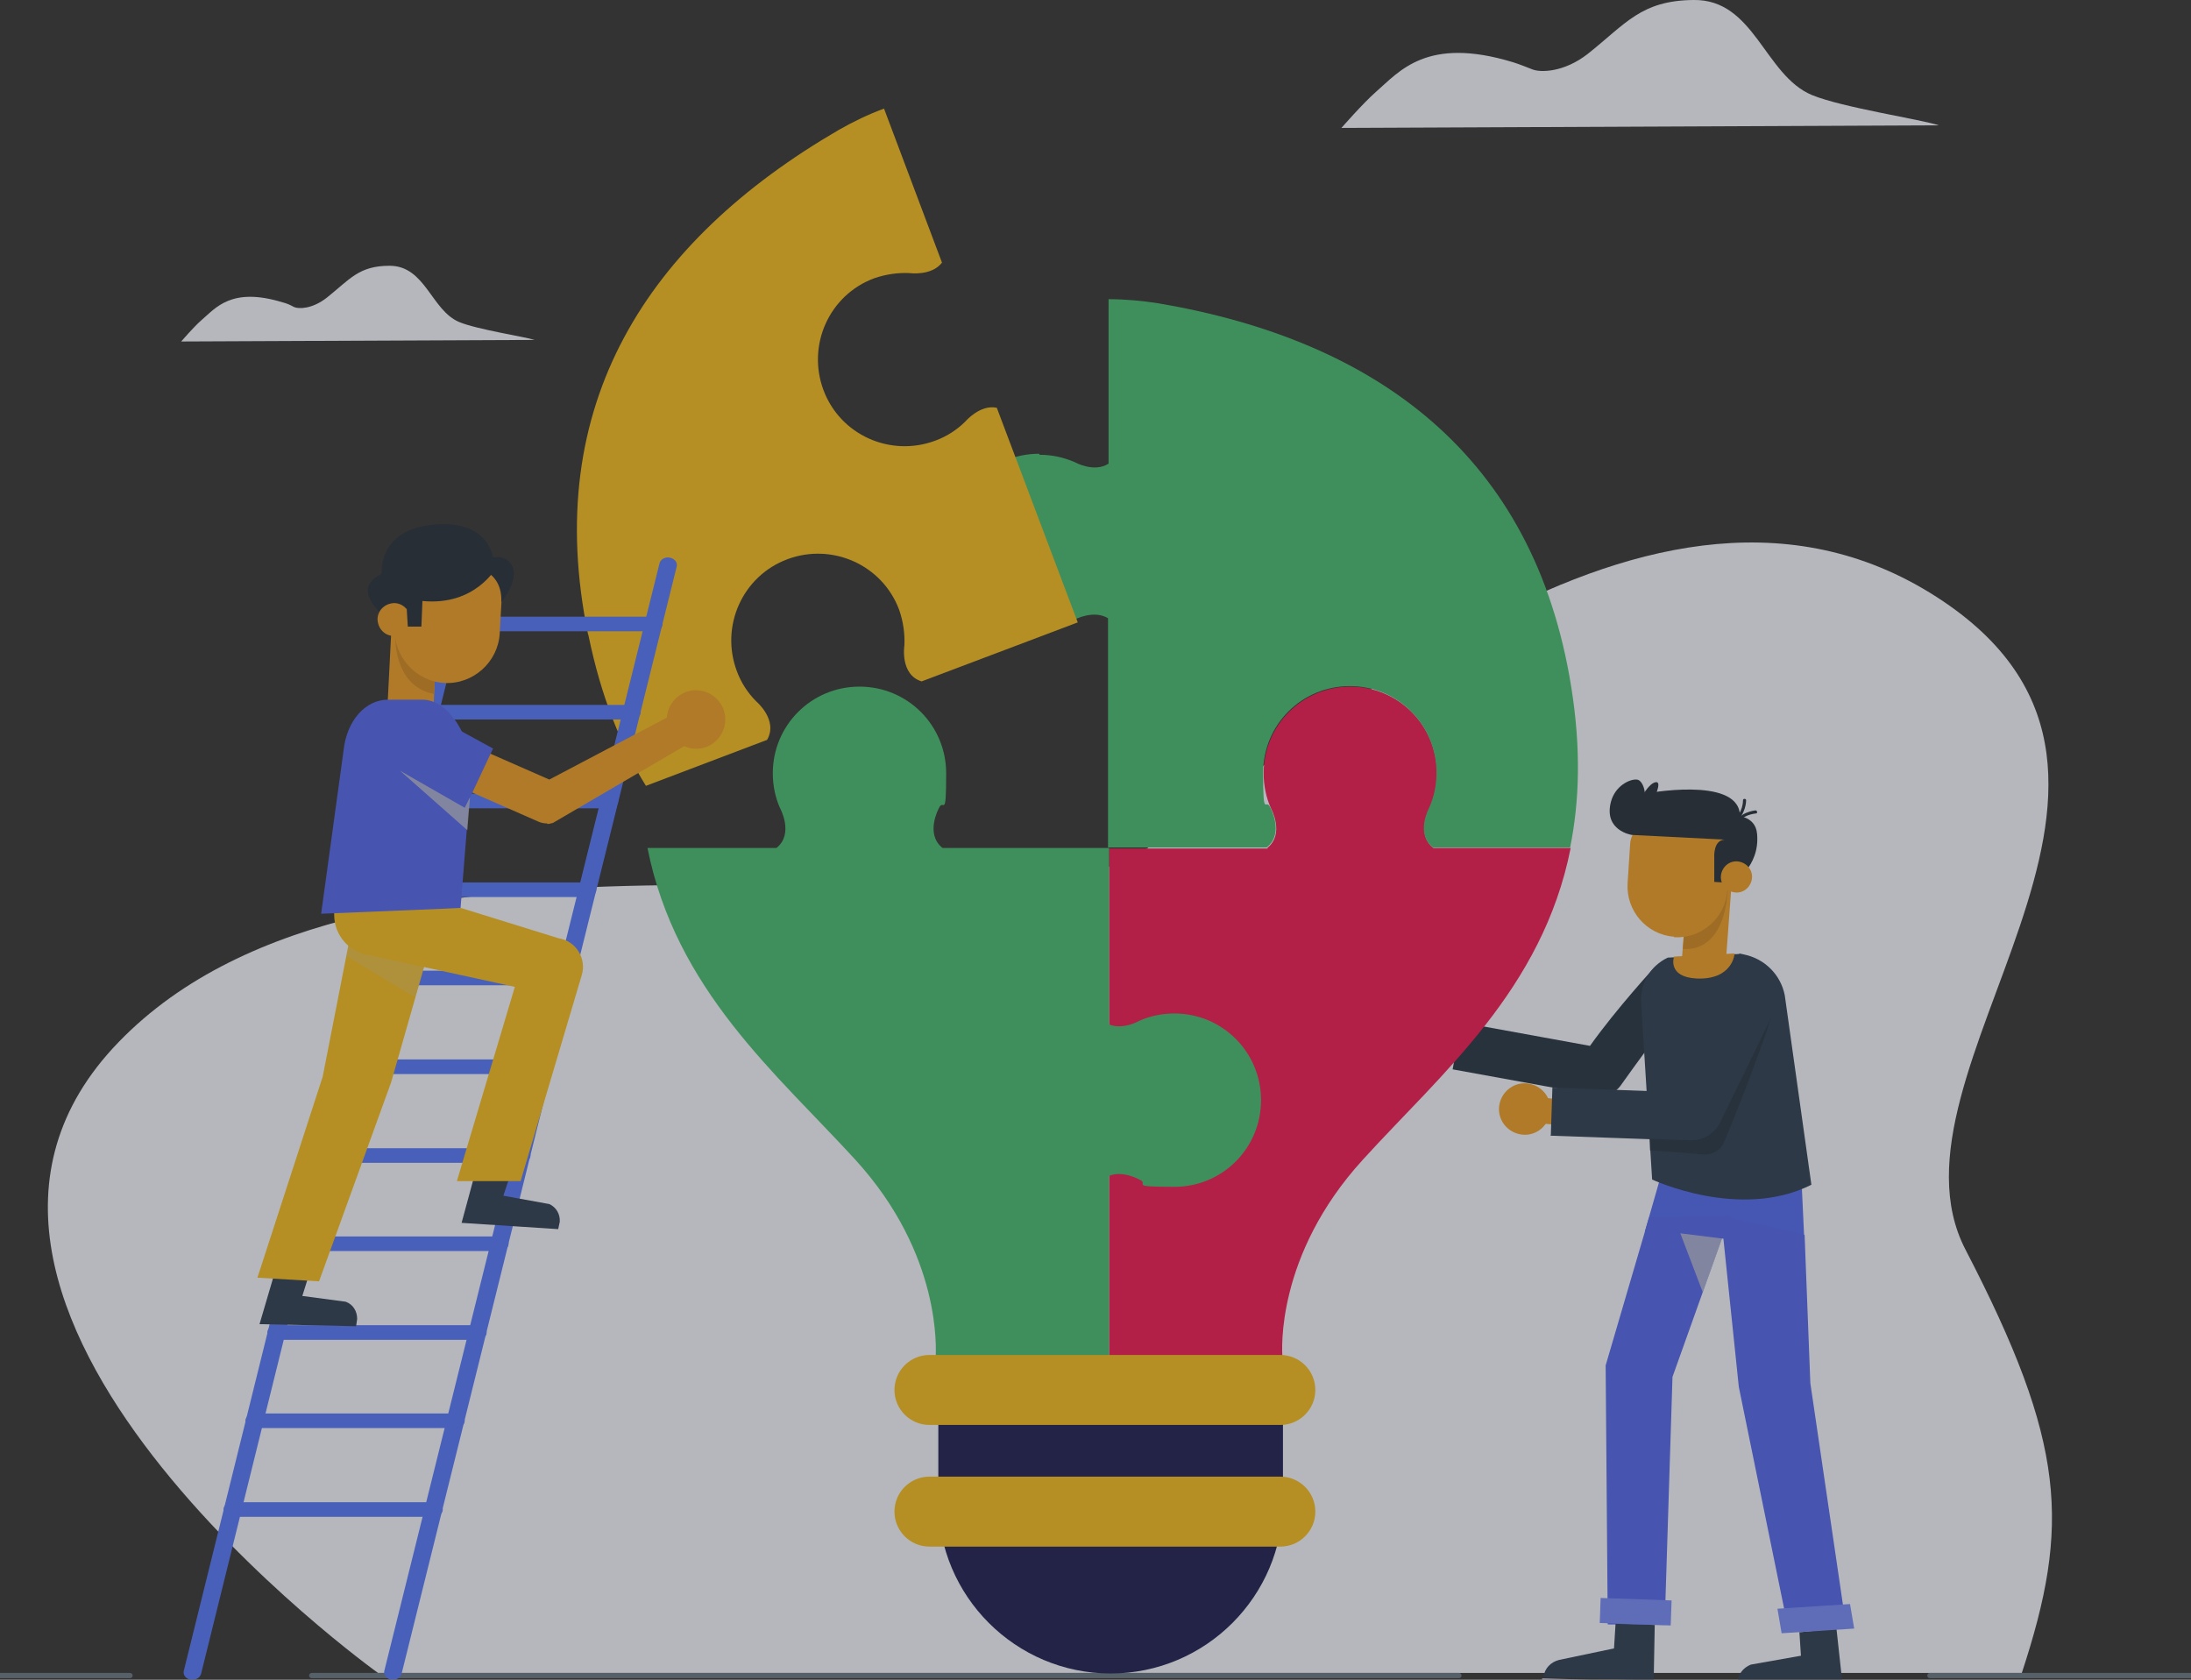 <?xml version="1.0" encoding="UTF-8"?>
<svg xmlns="http://www.w3.org/2000/svg" version="1.1" viewBox="0 0 419.6 321.7">
  <rect x="0" y="0" width="419.6" height="321.7" fill="#333333" stroke="none"/>
  <!-- Generator: Adobe Illustrator 29.3.1, SVG Export Plug-In . SVG Version: 2.1.0 Build 151)  -->
  <defs>
    <style>
      .st0 {
        fill: #edb61d;
      }

      .st1 {
        opacity: .7;
      }

      .st1, .st2 {
        fill: #c6c6c6;
        mix-blend-mode: multiply;
      }

      .st2 {
        opacity: .2;
      }

      .st3 {
        fill: #222c38;
      }

      .st4 {
        fill: #cc8420;
      }

      .st5 {
        isolation: isolate;
      }

      .st6 {
        fill: #c4c9e7;
      }

      .st7 {
        fill: none;
        stroke: #657380;
        stroke-linecap: round;
        stroke-linejoin: round;
        stroke-width: 1px;
      }

      .st8 {
        fill: #5374f4;
      }

      .st9 {
        fill: #fff;
      }

      .st10 {
        fill: #4f65e9;
      }

      .st11 {
        fill: #233241;
      }

      .st12 {
        fill: #e59924;
      }

      .st13 {
        opacity: .7;
      }

      .st14 {
        fill: #e81850;
      }

      .st15 {
        fill: #5062e5;
      }

      .st16 {
        fill: #1b1d50;
      }

      .st17 {
        fill: #edf0f6;
      }

      .st18 {
        fill: #7286f2;
      }

      .st19 {
        fill: #45b76d;
      }

      .st20 {
        fill: #eaab73;
      }

      .st21 {
        fill: #2b3c50;
      }
    </style>
  </defs>
  <g class="st5">
    <g id="OBJECTS">
      <g class="st13">
        <path class="st17" d="M72.4,320.4S-26,249.9,22.7,199.6c48.6-50.3,165.1-17.8,195.5-36.2,30.4-18.4,98-86,154-48.2,51.1,34.5-13.5,89.9,4.2,124.1,19.3,37.2,20.1,52.8,10.8,81.1H72.4Z"/>
        <g>
          <line class="st7" x1="59.7" y1="320.9" x2="279.4" y2="320.9"/>
          <line class="st7" x1="369.6" y1="320.9" x2="419.6" y2="320.9"/>
          <line class="st7" y1="320.9" x2="24.9" y2="320.9"/>
        </g>
        <g>
          <g>
            <path class="st20" d="M278.9,200.2c-.5,2.7-3.1,4.4-5.8,3.8-2.7-.5-4.4-3.1-3.8-5.8.5-2.7,3.1-4.4,5.8-3.8,2.7.5,4.4,3.1,3.8,5.8Z"/>
            <path class="st20" d="M281.5,203.2l-5-1c-1.3-.3-2.2-1.6-1.9-2.9h0c.3-1.3,1.6-2.2,2.9-1.9l5,1c1.3.3,2.2,1.6,1.9,2.9h0c-.3,1.3-1.6,2.2-2.9,1.9Z"/>
          </g>
          <path class="st11" d="M306.1,209.8c-.1,0-.2,0-.4,0l-27.5-5,1.6-9,24.7,4.5c5.2-7.3,12.5-15.2,12.5-15.2h0l9.2.6c.3,2.2-1.6,2.2-15.9,22.3-1,1.3-2.6,2.1-4.2,1.9Z"/>
        </g>
        <path class="st16" d="M179.7,261.8h66v25.7c0,18.2-14.8,33-33,33h0c-18.2,0-33-14.8-33-33v-25.7h0Z"/>
        <path class="st14" d="M242.7,162.4c3.4-2.7.7-7.6.7-7.6h0c-.9-2-1.4-4.3-1.4-6.7,0-9.2,7.4-16.6,16.6-16.6s16.6,7.4,16.6,16.6-.5,4.6-1.4,6.7h0s-2.7,4.9.7,7.6h26.3c-5.4,27.2-24.8,43.2-39.8,59.7-16.7,18.3-15.5,36.6-15.4,37.8,1.3,9-33.2,7.5-33.2,7.5v-104.9h30.4Z"/>
        <path class="st19" d="M199.1,87.1c2.4,0,4.6.5,6.7,1.4h0s3.7,2.1,6.5.3v-31.5c3.2,0,6.4.3,9.6.8,41.7,7.1,71.9,29.1,79,73.4,1.9,11.8,1.6,21.9-.2,30.8h-26.3c-3.4-2.7-.7-7.6-.7-7.6h0c.9-2,1.4-4.3,1.4-6.7,0-9.2-7.4-16.6-16.6-16.6s-16.6,7.4-16.6,16.6.5,4.6,1.4,6.7h0s2.7,4.9-.7,7.6h-30.4v-43.9c-2.8-1.7-6.5.3-6.5.3h0c-2,.9-4.3,1.4-6.7,1.4-9.2,0-16.6-7.4-16.6-16.6s7.4-16.6,16.6-16.6Z"/>
        <path class="st19" d="M123.9,162.4h24.8c3.4-2.7.7-7.6.7-7.6h0c-.9-2-1.4-4.3-1.4-6.7,0-9.2,7.4-16.6,16.6-16.6s16.6,7.4,16.6,16.6-.5,4.6-1.4,6.7h0s-2.7,4.9.7,7.6h31.9v33.8c2.7,1.1,5.8-.7,5.8-.7h0c2-.9,4.3-1.4,6.7-1.4,9.2,0,16.6,7.4,16.6,16.6s-7.4,16.6-16.6,16.6-4.6-.5-6.7-1.4h0s-3.2-1.8-5.8-.7v42.2s-33.2,1.5-33.2-7.5c0-1.2,1.3-19.5-15.4-37.8-15.1-16.5-34.4-32.5-39.8-59.7Z"/>
        <path class="st0" d="M245.2,272.9h-67.2c-3.7,0-6.7-3-6.7-6.7h0c0-3.7,3-6.7,6.7-6.7h67.2c3.7,0,6.7,3,6.7,6.7h0c0,3.7-3,6.7-6.7,6.7Z"/>
        <path class="st0" d="M245.2,296.2h-67.2c-3.7,0-6.7-3-6.7-6.7h0c0-3.7,3-6.7,6.7-6.7h67.2c3.7,0,6.7,3,6.7,6.7h0c0,3.7-3,6.7-6.7,6.7Z"/>
        <g>
          <polygon class="st10" points="317.9 225.8 315 235.9 345.6 238.6 345 225.9 317.9 225.8"/>
          <polygon class="st15" points="331.3 232.9 320.3 263.7 318.8 311.2 307.9 311.1 307.5 261.5 315.8 233.2 331.3 232.9"/>
          <polygon class="st1" points="329.8 237.2 321.8 236.2 326.1 247.5 329.8 237.2"/>
          <polygon class="st15" points="345.6 236.5 346.7 264.9 353.6 311.8 342.4 311.6 333 265.6 329.6 232.9 345.6 236.5"/>
          <g>
            <path class="st21" d="M309.5,311l7.4.2-.2,10.6-21.1-.6h0c.2-1.7,1.4-2.9,3-3.3l10.5-2.2.3-4.8Z"/>
            <rect class="st6" x="295.6" y="321.5" width="21.1" height="1.6" transform="translate(9.4 -8.7) rotate(1.7)"/>
          </g>
          <g>
            <path class="st21" d="M344.7,312.6l7-.7,1.1,10.1-20,.3h0c0-1.6,1-2.9,2.5-3.5l9.6-1.7-.3-4.6Z"/>
            <polygon class="st6" points="352.8 322 332.9 322.3 333 323.9 353 323.6 352.8 322"/>
          </g>
          <path class="st21" d="M333.1,182.6l.9.2c3.9.8,7,3.8,7.8,7.8l5.1,36.3c-13.7,6.9-30.5-1-30.5-1l-2.1-33.7c-.3-3.7,1.7-7.2,5.1-8.8h0l13.7-.7Z"/>
          <path class="st12" d="M320.6,183.2l11.6-.6s-.3,5.1-7.3,4.8c-5.7-.3-4.3-4.2-4.3-4.2Z"/>
          <g>
            <path class="st12" d="M296.9,212.9c-.3,2.7-2.7,4.7-5.4,4.4-2.7-.3-4.7-2.7-4.4-5.4.3-2.7,2.7-4.7,5.4-4.4,2.7.3,4.7,2.7,4.4,5.4Z"/>
            <path class="st12" d="M299.8,215.6l-5.1-.5c-1.3-.1-2.3-1.3-2.2-2.7h0c.1-1.3,1.3-2.3,2.7-2.2l5.1.5c1.3.1,2.3,1.3,2.2,2.7h0c-.1,1.3-1.3,2.3-2.7,2.2Z"/>
          </g>
          <path class="st21" d="M297,217.4l.3-9.1,25.2.9,9.4-20.2c1.1-2.3,3.9-3.2,6.1-2h0c2.3,1.1,3.2,3.9,2,6.1l-10.7,22.9c-.8,1.6-2.5,2.6-4.3,2.5l-28.1-1Z"/>
          <rect class="st18" x="311" y="302.1" width="4.8" height="13.6" transform="translate(-6.4 611.1) rotate(-88)"/>
          <polygon class="st18" points="340.4 308.1 354.3 307.2 355.1 311.9 341.2 312.8 340.4 308.1"/>
          <path class="st11" d="M315.9,218.1l8.1.3c2.3,0,4.4-1.4,5.4-3.4l9.8-20.1c-3.9,11.8-9,23.8-9,23.8-.6,1.5-2.2,2.5-3.8,2.4l-10.4-.8v-2.1Z"/>
          <g>
            <polygon class="st12" points="330.4 185.8 322 185.1 323.3 167.5 331.7 168.2 330.4 185.8"/>
            <path class="st4" d="M322.3,181.7s7.7,1.5,8.6-11.2l-8.4,8.8-.2,2.4Z"/>
            <path class="st12" d="M320.6,179.4h0c-5.3-.4-9.2-5-8.9-10.2l.5-7.7c.2-2.3,2.2-4.1,4.5-3.9l14.9,1.1-.8,11.9c-.4,5.3-5,9.2-10.2,8.9Z"/>
            <path class="st3" d="M331.6,169.1l-3.3-.2v-4.8s-.2-3.2,2-3.3l-17.8-.9s-5.4-.8-4-6.3c.8-3.1,3.6-4.4,4.9-4.3,1,0,1.6,1.7,1.6,2.7h0s17.6-3.4,18.2,3.9c.5,5.8-1.1,7.1-1.1,7.1l-.5,6.1Z"/>
            <path class="st3" d="M332,156.2s4.2-.2,4.5,3.5c.6,6.4-4.8,9.5-4.8,9.5v-10.4c0,0,.3-2.5.3-2.5Z"/>
            <path class="st12" d="M335.4,168.8c-.5,1.6-2.1,2.5-3.7,2-1.6-.5-2.5-2.1-2-3.7s2.1-2.5,3.7-2,2.5,2.1,2,3.7Z"/>
            <path class="st3" d="M314.2,153s1.5-3,2.9-3.2c1.4-.2-.6,3.7-.6,3.7l-2.3-.5Z"/>
            <path class="st9" d="M322.3,181.7"/>
            <path class="st3" d="M332,157.8c0,0-.2,0-.2-.1,0-.1,0-.3,0-.4,2.1-1.7,2-4,2-4,0-.2.1-.3.3-.3h0c.2,0,.3.1.3.3,0,.1,0,2.6-2.2,4.4,0,0-.1,0-.2,0Z"/>
            <path class="st3" d="M332.7,158.1s0,0,0,0c-.2,0-.3-.2-.2-.3.3-2.2,3.6-2.6,3.7-2.6,0,0,0,0,0,0,.1,0,.3.1.3.3,0,.2,0,.3-.3.3,0,0-3,.3-3.2,2.1,0,.1-.1.2-.3.2Z"/>
          </g>
        </g>
        <g>
          <path class="st17" d="M34.7,65.4s2.4-2.8,3.9-4.1c2.7-2.3,5.7-6.4,15.5-3.4.8.2,1.5.5,2.2.9.9.4,3.5.4,6.3-1.8,4.4-3.5,6.1-6.1,12-6.1,6.9,0,8,8.6,13.4,10.8,3.4,1.4,12.5,2.8,14.4,3.4l-67.8.3Z"/>
          <path class="st17" d="M256.9,24.5s4.1-4.7,6.6-6.9c4.5-3.9,9.7-10.7,26.2-5.7,1.3.4,2.5.9,3.8,1.4,1.5.6,6,.6,10.6-3C311.4,4.5,314.3.1,324.3,0c11.7-.2,13.6,14.4,22.7,18.2,5.8,2.4,21.1,4.7,24.3,5.8l-114.4.5Z"/>
        </g>
        <path class="st0" d="M112.6,121.4c-9-43.9,11.4-75.2,48-96.5,2.8-1.6,5.7-3,8.7-4.1l11.1,29.5c-2,2.6-6.2,2-6.2,2h0c-2.2-.1-4.5.2-6.8,1-8.6,3.2-12.9,12.8-9.7,21.4,3.2,8.6,12.8,12.9,21.4,9.7,2.2-.8,4.2-2.1,5.8-3.7h0s2.8-3.3,6-2.6l15.5,41.1-29.9,11.3c-4.2-1.3-3.3-6.9-3.3-6.9h0c.1-2.2-.2-4.5-1-6.8-3.2-8.6-12.8-12.9-21.4-9.7-8.6,3.2-12.9,12.8-9.7,21.4.8,2.2,2.1,4.2,3.7,5.8h0s4.3,3.6,2.1,7.4l-23.2,8.8c-4.8-7.7-8.6-17.1-11-28.8Z"/>
        <g>
          <path class="st8" d="M36.9,321.7c.8,0,1.4-.5,1.6-1.1l52.5-212.1c.2-.8-.4-1.5-1.3-1.7-.9-.2-1.8.3-2,1.1l-52.5,212.1c-.2.8.4,1.5,1.3,1.7.1,0,.2,0,.4,0Z"/>
          <path class="st8" d="M75.3,321.7c.8,0,1.4-.5,1.6-1.1l52.7-212.1c.2-.8-.4-1.5-1.3-1.7-.9-.2-1.8.3-2,1.1l-52.7,212.1c-.2.8.4,1.5,1.3,1.7.1,0,.2,0,.4,0Z"/>
          <path class="st8" d="M86.6,120.9h38.6c.9,0,1.7-.6,1.7-1.4s-.7-1.4-1.7-1.4h-38.6c-.9,0-1.7.6-1.7,1.4s.7,1.4,1.7,1.4Z"/>
          <path class="st8" d="M82.4,137.8h38.6c.9,0,1.7-.6,1.7-1.4s-.7-1.4-1.7-1.4h-38.6c-.9,0-1.7.6-1.7,1.4s.7,1.4,1.7,1.4Z"/>
          <path class="st8" d="M78.1,154.8h38.6c.9,0,1.7-.6,1.7-1.4s-.7-1.4-1.7-1.4h-38.6c-.9,0-1.7.6-1.7,1.4s.7,1.4,1.7,1.4Z"/>
          <path class="st8" d="M73.9,171.8h38.6c.9,0,1.7-.6,1.7-1.4s-.7-1.4-1.7-1.4h-38.6c-.9,0-1.7.6-1.7,1.4s.7,1.4,1.7,1.4Z"/>
          <path class="st8" d="M69.7,188.7h38.6c.9,0,1.7-.6,1.7-1.4s-.7-1.4-1.7-1.4h-38.6c-.9,0-1.7.6-1.7,1.4s.7,1.4,1.7,1.4Z"/>
          <path class="st8" d="M65.5,205.7h38.6c.9,0,1.7-.6,1.7-1.4s-.7-1.4-1.7-1.4h-38.6c-.9,0-1.7.6-1.7,1.4s.7,1.4,1.7,1.4Z"/>
          <path class="st8" d="M61.3,222.7h38.6c.9,0,1.7-.6,1.7-1.4s-.7-1.4-1.7-1.4h-38.6c-.9,0-1.7.6-1.7,1.4s.7,1.4,1.7,1.4Z"/>
          <path class="st8" d="M57.1,239.6h38.6c.9,0,1.7-.6,1.7-1.4s-.7-1.4-1.7-1.4h-38.6c-.9,0-1.7.6-1.7,1.4s.7,1.4,1.7,1.4Z"/>
          <path class="st8" d="M52.9,256.6h38.6c.9,0,1.7-.6,1.7-1.4s-.7-1.4-1.7-1.4h-38.6c-.9,0-1.7.6-1.7,1.4s.7,1.4,1.7,1.4Z"/>
          <path class="st8" d="M48.7,273.5h38.6c.9,0,1.7-.6,1.7-1.4s-.7-1.4-1.7-1.4h-38.6c-.9,0-1.7.6-1.7,1.4s.7,1.4,1.7,1.4Z"/>
          <path class="st8" d="M44.5,290.5h38.6c.9,0,1.7-.6,1.7-1.4s-.7-1.4-1.7-1.4h-38.6c-.9,0-1.7.6-1.7,1.4s.7,1.4,1.7,1.4Z"/>
        </g>
        <g>
          <polygon class="st12" points="74.2 135.4 83 135.8 83.9 118 75.1 117.7 74.2 135.4"/>
          <path class="st4" d="M75.7,121.6s-.5,9.8,7.4,11.3l.3-4.6-7.7-6.6Z"/>
          <path class="st3" d="M76.2,109s-11.7,1.6-1.7,9.9l1.7-9.9Z"/>
          <path class="st12" d="M85.1,130.8h0c5.5.3,10.3-4,10.6-9.5l.7-12.5-20.1-1.1-.7,12.5c-.3,5.5,4,10.3,9.5,10.6Z"/>
          <path class="st3" d="M93.9,110s2.3,1.5,2.1,5.3c0,0,4.1-4.8,1.6-7.6-.6-.7-1.6-1.1-2.5-1-1.4,0-3.9.5-6.9,2.7-4.8,3.5,5.7.6,5.7.6Z"/>
          <path class="st3" d="M94.6,108.2s.2-8.9-11.8-7.7c-12.4,1.3-10.9,12.7-6.6,17.2l2.4-1.6,15.9-7.8Z"/>
          <path class="st12" d="M72.3,118.5c0,1.7,1.2,3.2,3,3.3,1.7,0,3.2-1.2,3.3-3,0-1.7-1.2-3.2-3-3.3-1.7,0-3.2,1.2-3.3,3Z"/>
          <path class="st3" d="M77.8,115.1l.3,4.9h2.6c0,.1.2-4.9.2-4.9,10.2,1,14.2-6.5,14.2-6.5-1.3,0-13.6-3.6-17.3-2.4-3.7,1.1-2.2,9.3-2.2,9.3l2.1-2v1.6Z"/>
        </g>
        <path class="st21" d="M97.8,224.7l-6.5-1.2-2.9,10.7,18.5,1.2.3-1.4c.1-1.5-.7-2.8-2-3.4l-8.8-1.6,1.4-4.2Z"/>
        <path class="st21" d="M59.5,243.3l-6.5-.9-3.3,11.2,18.5.4.2-1.4c0-1.5-.8-2.8-2.2-3.3l-8.3-1.1,1.5-4.8Z"/>
        <polygon class="st0" points="67.2 178.6 61.8 206.2 49.3 244.7 61.1 245.4 74.9 207.3 83.1 178.6 67.2 178.6"/>
        <polygon class="st2" points="66.7 181.2 81.2 185.2 79.5 191 66.3 183.1 66.7 181.2"/>
        <path class="st0" d="M88.3,173.9l18.7,5.8c3.3.5,5.4,3.9,4.4,7.1l-11.7,39.4h-12.2c0,0,11.1-37.2,11.1-37.2l-27.5-6c-4-.4-7.1-3.7-7.1-7.8v-1.3h24.4Z"/>
        <path class="st15" d="M80.9,134h0c5.3,0,9.4,7.6,9.4,13.6l-2.1,26.3-26.7,1.1,4.3-31.3c.6-5.7,4.2-9.7,8.5-9.7h6.5Z"/>
        <g>
          <path class="st12" d="M129.5,141.9c2.3,2.1,5.8,2,7.9-.3,2.1-2.3,2-5.8-.3-7.9-2.3-2.1-5.8-2-7.9.3-2.1,2.3-2,5.8.3,7.9Z"/>
          <path class="st12" d="M104.8,157.7c-.6,0-1.1-.1-1.6-.3l-25.9-11.4,3.3-7.5,24.6,10.8,27.9-14.7,2.2,5.8-29.4,17.2c-.4.1-.7.2-1.1.2Z"/>
          <path class="st15" d="M94.4,143.4l-5.3,11.3-11.4-6.4c-3.1-1.7-4.1-5.6-2.3-8.6h0c1.5-2.5,4.6-3.6,7.4-2.7l11.7,6.4Z"/>
        </g>
        <polygon class="st1" points="90 152.7 89.5 159 76.6 147.6 89 154.7 90 152.7"/>
      </g>
    </g>
  </g>
</svg>